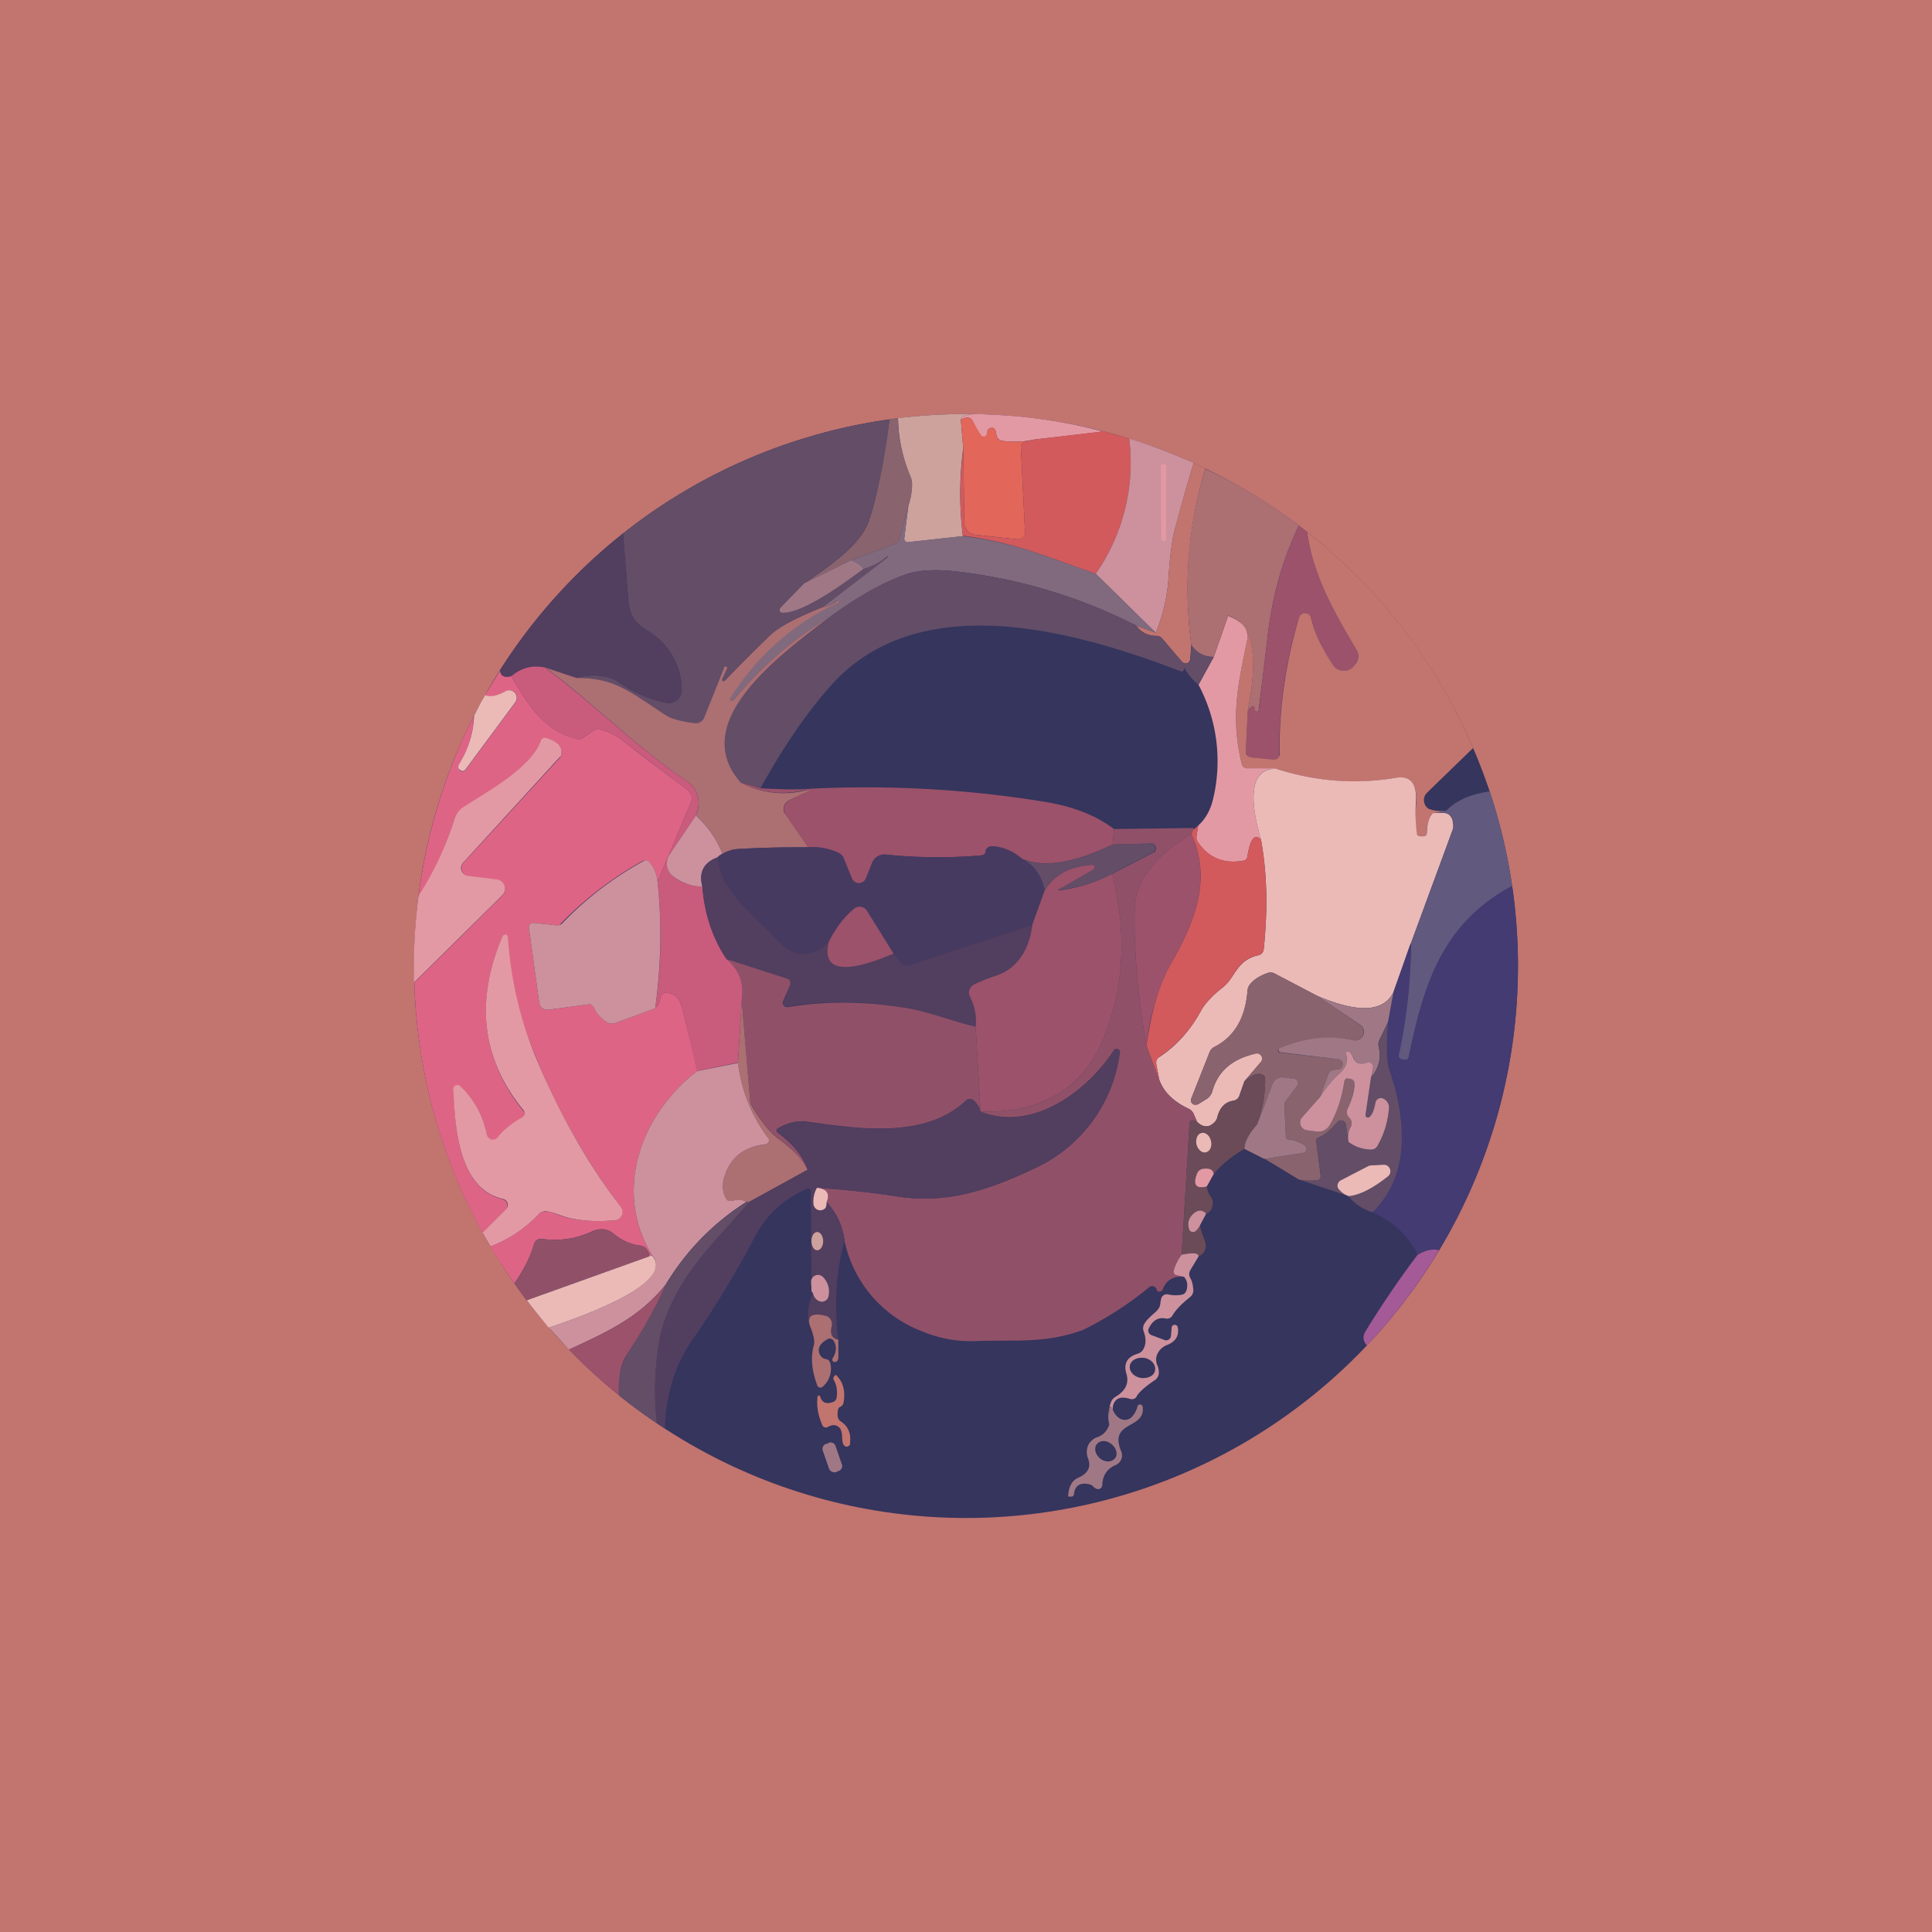 <!-- by TradingView --><svg width="56" height="56" viewBox="0 0 56 56" xmlns="http://www.w3.org/2000/svg"><path fill="#C2746F" d="M0 0h56v56H0z"/><circle cx="28" cy="28" r="16" fill="#35355D"/><path d="M28.56 12.01c-.42-.03-.66.02-.71.15l.07.83a9.93 9.93 0 0 0-.01 2.55l-1.6.18a.1.1 0 0 1-.07-.03.1.1 0 0 1-.03-.08l.12-.96c.07-.2.1-.4.1-.61a.49.49 0 0 0-.03-.2 4.54 4.54 0 0 1-.37-1.72c.84-.1 1.68-.14 2.53-.11Z" fill="#CDA29C"/><path d="M28.56 12.01c1.15.04 2.3.2 3.42.5l-2 .23c-.32.07-.63.08-.92.04a.21.21 0 0 1-.18-.18c-.02-.19-.1-.24-.22-.17a.1.1 0 0 0-.04.07v.06a.1.1 0 0 1-.09.1.11.11 0 0 1-.12-.06 6.65 6.65 0 0 1-.23-.42c-.05-.09-.16-.1-.33-.02.05-.13.29-.18.7-.15Z" fill="#E399A3"/><path d="M26.03 12.12c0 .55.12 1.12.37 1.71.02.07.04.14.04.2 0 .22-.04.42-.11.62l-.25.96a.23.23 0 0 1-.15.16l-1.26.47-1.35.67c.66-.47 1.62-1.07 1.88-1.85.23-.72.42-1.69.58-2.9l.25-.04Z" fill="#89636D"/><path d="m29.98 12.74-.28.07a.16.16 0 0 0-.08.06.15.15 0 0 0-.03.1l.12 2.44a.22.22 0 0 1-.07.17.22.22 0 0 1-.17.05l-1.2-.13a.36.36 0 0 1-.32-.35l-.03-2.16-.07-.83c.17-.08.28-.07.33.02a6.68 6.68 0 0 0 .28.47h.07a.1.1 0 0 0 .08-.09l.01-.06a.1.1 0 0 1 .04-.07c.13-.07.2-.02.22.17a.2.2 0 0 0 .18.18c.3.04.6.03.92-.04Z" fill="#E26659"/><path d="M25.78 12.15a16.47 16.47 0 0 1-.58 2.91c-.26.78-1.22 1.38-1.88 1.85l-.7.72a.08.08 0 0 0-.02.08.08.08 0 0 0 .07.05c.6.02 1.87-.9 2.36-1.27a1.9 1.9 0 0 0 .69-.36h.03v.01l-1.9 1.46c-.78.3-1.29.58-1.53.82a85.22 85.22 0 0 0-1.34 1.33h-.03c0-.02-.02-.02-.02-.03v-.03l.14-.3v-.04a.05.05 0 0 0-.02-.02.04.04 0 0 0-.05 0l-.01.02-.58 1.45a.26.26 0 0 1-.27.16c-.41-.05-.7-.13-.84-.23-1.07-.7-1.5-1.07-2.59-1.08.52-.13.94-.08 1.26.15.36.25.8.45 1.32.57a.38.38 0 0 0 .47-.38 2 2 0 0 0-.98-1.7c-.4-.25-.53-.45-.57-.91l-.15-1.92a15.98 15.98 0 0 1 7.72-3.3Z" fill="#634D67"/><path d="m31.98 12.5.75.21a5.63 5.63 0 0 1-.97 3.92c-1.3-.44-2.35-.92-3.85-1.1-.1-.77-.1-1.62.01-2.54l.03 2.16a.36.36 0 0 0 .31.35l1.2.13a.22.22 0 0 0 .23-.13.22.22 0 0 0 .02-.1l-.12-2.43c0-.03 0-.07.03-.1a.16.16 0 0 1 .08-.06l.28-.07 2-.24Z" fill="#D25A5C"/><path d="M34.6 13.42c-.2.65-.38 1.3-.55 1.94-.08.3-.14.76-.18 1.4-.04.55-.16 1.08-.37 1.58l-1.74-1.71a5.63 5.63 0 0 0 .97-3.92c.64.2 1.26.44 1.87.71Z" fill="#CC919D"/><path d="m34.6 13.42.34.16c-.5 1.66-.64 3.36-.41 5.11l-.03.4a.14.14 0 0 1-.09.13.14.14 0 0 1-.15-.04l-.58-.68a.22.22 0 0 0-.16-.07.68.68 0 0 1-.59-.3l.57.21c.21-.5.33-1.03.37-1.59.04-.63.1-1.1.18-1.39.17-.65.35-1.3.55-1.94Z" fill="#C2746F"/><path d="M37.65 15.23c-.48 1-.77 2.05-.9 3.16a244.64 244.64 0 0 1-.27 2.21.06.06 0 0 1-.1 0 .21.21 0 0 1-.02-.1.05.05 0 0 0-.02-.03h-.05l-.12.12c.15-.8.42-2.42-.57-2.75l-.42 1.2c-.3 0-.51-.13-.65-.35-.23-1.75-.1-3.45.41-5.1.96.45 1.86 1 2.7 1.64Z" fill="#AC6F72"/><path d="m26.33 14.65-.12.96a.1.1 0 0 0 .1.1l1.6-.17c1.5.17 2.55.65 3.85 1.09l1.74 1.71-.57-.21a15.31 15.31 0 0 0-5.33-1.58c-.55-.05-1-.02-1.35.1-.7.25-1.45.68-2.24 1.27a10.7 10.7 0 0 0-2.76 2.39c-.02 0-.04 0-.06-.02a.07.07 0 0 1-.02-.1 7.3 7.3 0 0 1 3.14-2.74.04.04 0 0 0 0-.04l-.01-.01a.03.03 0 0 0-.03 0 .85.85 0 0 1-.42.2l1.9-1.46v-.01h-.04c-.2.17-.43.29-.68.36a.75.75 0 0 0-.36-.25l1.26-.47a.23.23 0 0 0 .15-.16l.25-.96Z" fill="#816A7D"/><path d="m37.65 15.23.24.19c.17 1.35.93 2.56 1.44 3.44a.34.34 0 0 1-.05.4l-.06.07a.37.37 0 0 1-.57-.04 4.3 4.3 0 0 1-.65-1.37.18.18 0 0 0-.35-.01 13.25 13.25 0 0 0-.57 4.02.16.16 0 0 1-.17.1l-.65-.08a.17.17 0 0 1-.1-.06.17.17 0 0 1-.05-.12l.06-1.18.12-.12h.05l.01.01.01.02.02.1a.06.06 0 0 0 .11-.03l.26-2.18c.13-1.1.42-2.16.9-3.16Z" fill="#9C526A"/><path d="m42.7 21.68-1.34 1.3a.3.3 0 0 0-.02.4c.03.04.07.07.12.08.11.04.26.06.46.04l-.39.07a.83.83 0 0 0-.17.57.1.1 0 0 1-.08.1h-.07a.14.14 0 0 1-.1-.02.14.14 0 0 1-.06-.1 5.13 5.13 0 0 1 0-.86c.02-.47-.1-.8-.63-.71-1.14.2-2.29.1-3.44-.27h-.84a.14.14 0 0 1-.14-.11c-.34-1.35-.12-2.32.15-3.63.05-.28-.13-.52-.55-.7 1 .33.72 1.94.57 2.75l-.06 1.18c0 .05.01.09.04.12s.07.05.11.06l.65.07a.16.16 0 0 0 .18-.15c-.02-1.31.17-2.63.56-3.96a.18.18 0 0 1 .35 0c.1.42.31.88.65 1.38a.37.37 0 0 0 .43.13c.06-.02.1-.05.14-.09l.06-.07a.34.34 0 0 0 .05-.4c-.51-.88-1.27-2.09-1.44-3.44 2.1 1.65 3.76 3.8 4.81 6.26Z" fill="#C2746F"/><path d="m18.06 15.46.15 1.92c.04.46.17.66.57.91a2 2 0 0 1 .98 1.7.38.38 0 0 1-.47.38 3.76 3.76 0 0 1-1.32-.57c-.32-.23-.74-.28-1.26-.15l-.9-.3c-.37-.08-.7 0-.99.25-.1.03-.2.02-.26-.02-.03-.02-.06-.07-.07-.15a16.04 16.04 0 0 1 3.57-3.97Z" fill="#523E5F"/><path d="M24.67 16.24c.15.05.28.14.36.25-.49.36-1.75 1.3-2.36 1.27a.08.08 0 0 1-.07-.05v-.05l.01-.03.7-.72 1.36-.67Z" fill="#A07885"/><path d="M32.93 18.13c.15.2.35.3.59.3a.21.21 0 0 1 .16.07l.58.68a.14.14 0 0 0 .15.04.14.14 0 0 0 .1-.12l.02-.41c.14.22.35.34.65.35l-.45.8a1.61 1.61 0 0 1-.4-.48h-.01v.04a.07.07 0 0 1-.03.05.07.07 0 0 1-.06.01c-3-1.15-7.51-2.45-10.09.35-.7.77-1.4 1.78-2.1 3.04l-.57-.17c-1.58-1.8 1.27-3.78 2.54-4.76.79-.6 1.54-1.02 2.24-1.27.35-.12.8-.15 1.35-.1 1.87.2 3.65.73 5.33 1.58Z" fill="#634D67"/><path d="M24 17.92c-1.26.98-4.11 2.97-2.53 4.76a2.63 2.63 0 0 0 1.99.2l.01.02v.02l-.6.28a.27.27 0 0 0-.15.3c0 .03.02.07.05.1l.66.96c-.7 0-1.37.01-2.05.05-.15.01-.3.06-.44.14-.17-.43-.43-.8-.77-1.11a.83.83 0 0 0-.05-.8.53.53 0 0 0-.16-.16c-1.49-.99-2.7-2.25-4.15-3.33l.9.3c1.1 0 1.52.38 2.59 1.08.15.1.43.18.84.23a.26.26 0 0 0 .27-.16l.58-1.45v-.02a.04.04 0 0 1 .04-.01h.02a.05.05 0 0 1 .02.07l-.14.3v.03l.02.02H21c.27-.28.7-.72 1.32-1.32.24-.24.75-.51 1.53-.82a.85.85 0 0 0 .43-.2.02.02 0 0 1 .03 0v.01a.04.04 0 0 1 0 .05l-.02.01a7.3 7.3 0 0 0-3.13 2.78c0 .02.01.03.03.04.02.02.04.02.06.02A10.7 10.7 0 0 1 24 17.92Z" fill="#AC6F72"/><path d="M36.98 22.28c-.68 0-.82.7-.43 2.06-.18-.19-.31-.03-.39.47 0 .04-.02.07-.04.1a.17.17 0 0 1-.1.04c-.55.1-.99-.09-1.3-.54a.24.24 0 0 1-.04-.17l.05-.31c.2-.18.34-.42.42-.72a4.71 4.71 0 0 0-.41-3.36l.44-.8.42-1.2c.42.17.6.4.55.7-.27 1.3-.49 2.27-.15 3.62a.14.14 0 0 0 .14.1h.84Z" fill="#E399A3"/><path d="M15.8 19.35c1.45 1.08 2.67 2.34 4.16 3.33.07.05.12.1.16.16.15.25.17.51.05.8l-.75 1.13a.48.48 0 0 0 .09.63c.22.18.5.28.85.3.07.81.3 1.51.7 2.1.38.31.52.71.44 1.2l-.11 1.8-1.2.25c-.13-.63-.27-1.24-.42-1.84-.08-.3-.24-.44-.47-.43a.16.16 0 0 0-.15.12c-.03.17-.09.27-.16.33.18-1.2.2-2.43.07-3.68l.97-2.3a.3.3 0 0 0-.1-.35c-.57-.42-1.19-.9-1.86-1.42a1.7 1.7 0 0 0-.66-.33.3.3 0 0 0-.24.05l-.26.18a.24.24 0 0 1-.2.04c-.94-.22-1.41-1-1.89-1.82.3-.25.62-.33.99-.25Z" fill="#C95B7C"/><path d="M14.49 19.43c.01.08.04.13.07.15.06.05.15.05.26.02.48.82.95 1.6 1.9 1.82a.25.25 0 0 0 .19-.04l.26-.18a.3.3 0 0 1 .24-.05c.23.06.45.16.66.33.67.53 1.3 1 1.86 1.42a.3.3 0 0 1 .1.35l-.97 2.3c-.03-.23-.1-.41-.23-.56a.15.15 0 0 0-.09-.05l-.1.01a10.07 10.07 0 0 0-2.42 1.86.2.2 0 0 1-.1.01l-.64-.07a.13.13 0 0 0-.15.14l.3 2.18a.23.23 0 0 0 .26.2l1.19-.16c.02 0 .05 0 .07.02.02 0 .04.03.05.05.1.2.23.35.39.45a.3.3 0 0 0 .25.02l1.15-.42c.07-.06.13-.16.16-.33a.16.16 0 0 1 .15-.12c.23-.01.39.13.47.43.15.6.3 1.21.43 1.84-1.64 1.27-2.44 3.5-1.29 5.35-.08-.03-.11-.03-.07.01a.5.5 0 0 0-.1-.21.3.3 0 0 0-.2-.1 1.44 1.44 0 0 1-.74-.33c-.19-.16-.4-.18-.63-.08-.47.22-.96.29-1.46.22a.21.21 0 0 0-.23.15c-.11.38-.3.75-.57 1.14-.24-.35-.48-.7-.7-1.07.55-.21 1.01-.52 1.4-.93a.27.27 0 0 1 .22-.08c.09 0 .21.03.37.1.5.18 1.11.2 1.63.15A.24.24 0 0 0 18 35a19.26 19.26 0 0 1-2.47-4.37 10.63 10.63 0 0 1-.83-3.5.08.08 0 0 0-.05-.03h-.05a.08.08 0 0 0-.03.04c-.81 1.89-.6 3.57.6 5.06a.13.13 0 0 1-.03.2c-.31.17-.55.36-.7.57a.18.18 0 0 1-.19.07.18.18 0 0 1-.14-.14 2.54 2.54 0 0 0-.76-1.4.12.12 0 0 0-.2.09c.04 1.15.15 2.86 1.42 3.17a.19.19 0 0 1 .13.13.19.19 0 0 1-.04.18l-.67.67a16 16 0 0 1-1.98-7.26l2.55-2.52a.27.27 0 0 0-.16-.46l-.82-.1a.24.24 0 0 1-.2-.27c0-.05.02-.09.05-.12l2.8-3.05a.17.17 0 0 0 .04-.09c.04-.2-.1-.37-.43-.47a.14.14 0 0 0-.1 0 .14.14 0 0 0-.07.09c-.28.78-1.57 1.48-2.22 1.9a.63.63 0 0 0-.27.34 9.3 9.3 0 0 1-1.05 2.26c.23-1.83.78-3.6 1.6-5.23-.01.52-.16 1-.44 1.43a.09.09 0 0 0-.01.06l.03.06.06.04a.08.08 0 0 0 .09 0l.02-.02 1.46-1.97a.22.22 0 0 0-.29-.32c-.23.14-.43.18-.6.12l.44-.72Z" fill="#DE6485"/><path d="M13.74 20.75c.1-.2.2-.4.32-.6.16.06.36.02.6-.12a.22.22 0 0 1 .28.32l-1.46 1.97a.07.07 0 0 1-.05.03h-.03l-.03-.01-.06-.04a.1.1 0 0 1-.03-.06l.01-.06c.28-.44.43-.91.45-1.43Z" fill="#EBBAB6"/><path d="M12 28.47a16 16 0 0 1 .13-2.5 9.3 9.3 0 0 0 1.05-2.25.63.63 0 0 1 .27-.34c.65-.42 1.94-1.12 2.22-1.9a.13.13 0 0 1 .06-.08.14.14 0 0 1 .1-.01c.33.1.48.26.44.47 0 .04-.02.07-.05.09L13.43 25a.23.23 0 0 0-.05.24.24.24 0 0 0 .2.15l.82.1a.27.27 0 0 1 .16.46l-2.55 2.52Z" fill="#E399A3"/><path d="M36.98 22.28c1.15.37 2.3.46 3.44.27.53-.1.65.24.62.7a5.14 5.14 0 0 0 .03.93.14.14 0 0 0 .08.06h.13a.1.1 0 0 0 .08-.1c0-.24.05-.43.17-.57.26-.03.42-.01.48.05.06.06.1.13.1.21.02.08.02.16-.01.24l-1.2 3.26-.51 1.43c-.3.58-1.03.61-2.22.1l-1.22-.64a.25.25 0 0 0-.2-.02c-.2.07-.38.17-.5.31a.33.33 0 0 0-.09.2c-.06.8-.38 1.34-.95 1.63a.3.3 0 0 0-.15.16l-.53 1.34a.13.13 0 0 0 .1.18l.09-.01.23-.14a.4.4 0 0 0 .19-.24c.16-.58.58-.94 1.27-1.1a.15.15 0 0 1 .14.25l-.48.56-.15.43a.22.22 0 0 1-.17.14c-.24.03-.4.2-.47.49a.3.3 0 0 1-.1.15c-.15.14-.31.13-.48-.03l-.1-.23a.3.3 0 0 0-.14-.15c-.45-.21-.74-.5-.86-.85l-.08-.42c-.01-.05-.01-.1 0-.14a.23.23 0 0 1 .1-.1c.48-.32.88-.76 1.19-1.33.14-.26.43-.52.61-.66.4-.3.4-.8 1.05-.95a.2.2 0 0 0 .16-.18c.12-1.14.1-2.2-.08-3.17-.39-1.36-.25-2.05.43-2.06Z" fill="#EBBAB6"/><path d="M22.05 22.85c.57.03 1 .04 1.3.02a32.1 32.1 0 0 1 6.8.35c.9.13 1.6.4 2.14.81l-.04.45c-1.12.54-2 .68-2.63.41a1.43 1.43 0 0 0-.85-.36.2.2 0 0 0-.18.08.19.19 0 0 0-.03.1c0 .05-.06.08-.17.09-.92.07-1.82.06-2.71-.03a.38.38 0 0 0-.4.24l-.18.45a.22.22 0 0 1-.41 0l-.23-.57a.3.3 0 0 0-.14-.16 1.76 1.76 0 0 0-.9-.17l-.65-.96a.27.27 0 0 1 .01-.32.27.27 0 0 1 .1-.08l.58-.28h.01v-.02l-.01-.02h-.03c-.69.18-1.34.12-1.96-.2l.58.17Z" fill="#9C526A"/><path d="M43.83 25.68c-2.03 1.1-2.56 2.85-3 4.97l-.03.06a.08.08 0 0 1-.06.01h-.08a.14.14 0 0 1-.1-.06.13.13 0 0 1-.02-.1c.23-1.05.35-2.13.36-3.23l1.2-3.26a.45.45 0 0 0 .02-.24.41.41 0 0 0-.1-.2c-.07-.07-.23-.09-.49-.06l.39-.07c.29-.3.7-.48 1.26-.56.3.9.51 1.81.65 2.74Z" fill="#61597E"/><path d="M20.94 24.75a.4.4 0 0 0-.14.1c-.4.15-.55.44-.44.85a1.45 1.45 0 0 1-.85-.3.47.47 0 0 1-.1-.63l.76-1.13c.34.31.6.68.77 1.11Z" fill="#CC919D"/><path d="M34.59 24c-.01.08-.03.13-.06.17-.92.58-1.61 1.22-1.64 2.17-.03 1.17.08 2.49.34 3.96l.37.99c.12.35.4.64.86.85a.3.3 0 0 1 .14.15l.1.23-.1-.04a.09.09 0 0 0-.12.07l-.23 3.82c-.1.13-.18.29-.23.46a.1.1 0 0 0 .04.11.1.1 0 0 0 .03.02l.23.05c-.32-.03-.52.1-.62.37a.1.1 0 0 1-.17.02l-.01-.04a.13.13 0 0 0-.1-.08.14.14 0 0 0-.11.03 9.82 9.82 0 0 1-1.92 1.24c-1.1.4-1.95.28-3.05.32a3.67 3.67 0 0 1-1.61-.28 3.6 3.6 0 0 1-2.25-2.62c-.05-.43-.22-.8-.52-1.13.07-.17.05-.29-.08-.36a.37.37 0 0 0-.2-.05c.78.05 1.55.13 2.33.25 1.4.22 2.59-.16 3.95-.8a4.28 4.28 0 0 0 2.49-3.41.1.1 0 0 0-.18 0c-.77 1.17-2.36 2.35-3.85 1.75 1.83.05 3.04-.7 3.62-2.25.55-1.44.61-2.99.2-4.64l1.16-.6a.14.14 0 0 0-.07-.28l-1.08.03.04-.45 2.3-.03Z" fill="#905168"/><path d="M36.55 24.34c.18.97.2 2.03.08 3.17a.2.2 0 0 1-.16.18c-.66.14-.65.66-1.05.95-.18.14-.47.4-.61.66-.31.57-.71 1-1.2 1.33a.23.23 0 0 0-.08.1.23.23 0 0 0-.01.14l.08.42-.37-.99c.15-1.02.38-1.8.7-2.35.71-1.25 1.2-2.45.6-3.78.03-.04.05-.1.06-.17-.03.07.01.05.14-.07l-.05.3c0 .07.01.13.05.18.3.45.74.63 1.3.54.03 0 .06-.02.09-.05a.16.16 0 0 0 .04-.09c.08-.5.2-.66.4-.47Z" fill="#D25A5C"/><path d="M34.53 24.17c.6 1.33.11 2.53-.6 3.78a6.87 6.87 0 0 0-.7 2.35c-.26-1.47-.37-2.8-.34-3.96.03-.95.72-1.59 1.64-2.17Z" fill="#9C526A"/><path d="M32.24 25.33a4.7 4.7 0 0 1-1.56.47v-.01l1.02-.59a.07.07 0 0 0 0-.12.07.07 0 0 0-.04-.01c-.64.04-1.1.28-1.38.73-.1-.44-.32-.74-.66-.9.63.26 1.51.12 2.63-.42l1.08-.03a.14.14 0 0 1 .07.27l-1.16.6Z" fill="#634D67"/><path d="M29.62 24.9c.34.16.56.46.66.9l-.36 1.01-3.6 1.18a.15.15 0 0 1-.18-.05l-.24-.3-.77-1.24a.25.25 0 0 0-.36-.07c-.28.22-.53.54-.75.97-.28.27-.56.38-.83.36-.2-.02-.45-.2-.75-.51-.62-.66-1.56-1.33-1.64-2.3a.4.4 0 0 1 .14-.1c.14-.08.29-.13.44-.14.68-.04 1.36-.06 2.05-.05.33-.02.63.04.89.17a.3.3 0 0 1 .14.16l.23.57a.22.22 0 0 0 .41 0l.18-.45a.39.39 0 0 1 .4-.24c.9.1 1.8.1 2.7.03.12-.01.18-.04.18-.08 0-.05.02-.08.03-.1a.2.2 0 0 1 .18-.09c.29.01.57.14.85.36Z" fill="#463A61"/><path d="M20.8 24.85c.08.97 1.02 1.64 1.64 2.3.3.32.55.49.75.5.27.03.55-.08.83-.35-.2.85.43.96 1.88.34l.24.3.08.05h.1l3.6-1.18c-.07.64-.4 1.24-1.02 1.46a7 7 0 0 0-.74.32.28.28 0 0 0-.07.2c0 .05.01.08.03.11.13.25.19.54.16.86-.68-.16-1.38-.44-2-.54a10.39 10.39 0 0 0-3.5-.04.13.13 0 0 1-.07-.17l.18-.46a.14.14 0 0 0-.09-.19l-1.74-.56a4.27 4.27 0 0 1-.7-2.1c-.11-.41.03-.7.44-.85Z" fill="#523E5F"/><path d="M19.06 25.55c.13 1.25.1 2.48-.07 3.68l-1.15.42a.3.3 0 0 1-.25-.02c-.16-.1-.3-.25-.39-.45a.12.12 0 0 0-.05-.05.12.12 0 0 0-.07-.02l-1.2.16a.23.23 0 0 1-.25-.2l-.3-2.18a.13.13 0 0 1 .1-.14h.05l.65.07a.2.2 0 0 0 .17-.06c.68-.71 1.46-1.31 2.35-1.8a.15.15 0 0 1 .1-.02c.03 0 .06.02.08.05.13.15.2.33.23.56Z" fill="#CC919D"/><path d="M32.24 25.33c.41 1.65.35 3.2-.2 4.64-.58 1.55-1.8 2.3-3.62 2.25l-.14-2.46c.03-.32-.03-.6-.16-.86a.27.27 0 0 1-.02-.21.27.27 0 0 1 .15-.16c.2-.1.41-.18.65-.26.63-.22.95-.82 1.02-1.46l.36-1c.28-.46.74-.7 1.38-.74a.07.07 0 0 1 .07.05.07.07 0 0 1-.03.08l-1.02.59a.01.01 0 0 0 0 .01.01.01 0 0 0 .01.01 4.7 4.7 0 0 0 1.55-.48Z" fill="#9C526A"/><path d="M43.83 25.68a16 16 0 0 1-2.12 10.56c-.17-.05-.38-.01-.62.12a2.6 2.6 0 0 0-1.31-1.22c1.14-1.1.96-2.77.5-4.15a4.22 4.22 0 0 1-.05-1.36l.16-.87.5-1.43a15.17 15.17 0 0 1-.35 3.28.13.13 0 0 0 .12.1l.08.01.06-.01a.09.09 0 0 0 .03-.06c.44-2.12.97-3.88 3-4.97Z" fill="#433B72"/><path d="M25.9 27.64c-1.45.62-2.08.5-1.88-.34.22-.43.47-.75.75-.97a.25.25 0 0 1 .36.07l.77 1.24Z" fill="#9C526A"/><path d="m14.22 36.13-.23-.4.67-.67a.18.18 0 0 0-.09-.31c-1.27-.3-1.38-2.02-1.43-3.17a.12.12 0 0 1 .2-.1c.4.38.66.85.77 1.4a.19.19 0 0 0 .14.15.18.18 0 0 0 .18-.07c.16-.21.4-.4.7-.57a.13.13 0 0 0 .07-.15.13.13 0 0 0-.02-.05c-1.22-1.49-1.42-3.17-.61-5.06a.08.08 0 0 1 .08-.04c.02 0 .04 0 .05.02l.02.05c.08 1.2.35 2.36.8 3.46.7 1.68 1.53 3.14 2.48 4.37a.24.24 0 0 1-.17.38c-.52.05-1.14.03-1.63-.16-.16-.06-.28-.09-.37-.1a.27.27 0 0 0-.22.09c-.39.41-.85.72-1.4.93Z" fill="#E399A3"/><path d="m28.28 29.76.14 2.46a.61.61 0 0 0-.22-.34.16.16 0 0 0-.2.02c-1.22 1.15-3.22.8-4.69.6a1.4 1.4 0 0 0-.8.23v.07l.02.02c.45.33.75.69.88 1.1a2.3 2.3 0 0 0-.77-.85c-.3-.23-.59-.57-.84-1.02a.41.41 0 0 1-.06-.18L21.5 29c.08-.49-.06-.89-.44-1.2l1.74.56a.14.14 0 0 1 .1.19l-.2.46a.13.13 0 0 0 .15.18c1.1-.18 2.23-.17 3.43.03.62.1 1.32.38 2 .54Z" fill="#905168"/><path d="m38.17 28.86 1.24.84a.25.25 0 0 1-.02.43.24.24 0 0 1-.17.02 3.59 3.59 0 0 0-2.16.26.06.06 0 0 0 .05.1l1.67.19a.15.15 0 0 1 .14.14.15.15 0 0 1-.14.16l-.12.01a.2.2 0 0 0-.16.13l-.24.66-.53.6a.22.22 0 0 0-.03.22.22.22 0 0 0 .18.14l.3.04a.38.38 0 0 0 .37-.2c.21-.4.35-.82.42-1.27a.1.1 0 0 1 .03-.05.09.09 0 0 1 .06-.02h.08c.03.01.07.03.09.06.02.02.04.06.03.1a1.9 1.9 0 0 1-.2.72.22.22 0 0 0 .03.24.5.5 0 0 1 .04.04.23.23 0 0 1 .02.25.6.6 0 0 0-.06.43l-.08-.5a.14.14 0 0 0-.25-.07c-.18.22-.36.37-.56.45a.09.09 0 0 0-.04.04.08.08 0 0 0-.01.05l.13 1c0 .03 0 .06-.02.1a.13.13 0 0 1-.09.04c-.16.02-.33.02-.52-.02l-.99-.6 1.1-.17a.12.12 0 0 0 .04-.23c-.18-.11-.33-.17-.45-.16a.08.08 0 0 1-.05-.02.07.07 0 0 1-.03-.05l-.04-.94c0-.03 0-.06.02-.08l.35-.47a.13.13 0 0 0-.1-.2l-.3-.04a.3.3 0 0 0-.32.2l-.44 1.16c.16-.45.24-.9.23-1.32 0-.03 0-.05-.02-.07a.14.14 0 0 0-.06-.05c-.14-.06-.3 0-.52.2l.48-.57a.15.15 0 0 0-.14-.24c-.69.15-1.11.5-1.27 1.09a.4.4 0 0 1-.2.24l-.22.14a.14.14 0 0 1-.16-.02.13.13 0 0 1-.03-.15l.53-1.34a.3.3 0 0 1 .15-.16c.57-.3.89-.84.95-1.63.01-.08.04-.14.09-.2.12-.14.3-.24.5-.31a.24.24 0 0 1 .2.02l1.22.64Z" fill="#89636D"/><path d="m40.39 28.76-.16.87-.25.52a.27.27 0 0 0-.02.18c.08.35 0 .64-.22.9a.7.7 0 0 0 .06-.31.12.12 0 0 0-.05-.1.12.12 0 0 0-.1-.01.47.47 0 0 1-.31-.01c-.04-.02-.08-.06-.1-.13a.49.49 0 0 0-.14-.19h-.07l-.02.03v.03c.07.2.02.38-.15.54a3.6 3.6 0 0 0-.6.72l.24-.66a.2.2 0 0 1 .16-.13l.12-.01a.15.15 0 0 0 .14-.16.15.15 0 0 0-.14-.14l-1.67-.2a.06.06 0 0 1-.05-.05.06.06 0 0 1 .04-.07c.71-.3 1.42-.38 2.12-.23a.25.25 0 0 0 .3-.32.25.25 0 0 0-.1-.13l-1.25-.84c1.19.52 1.93.48 2.22-.1Z" fill="#A07885"/><path d="m23.4 33.91-1.67.92-.1.01a.43.43 0 0 0-.4-.03.14.14 0 0 1-.1 0 .14.14 0 0 1-.08-.06c-.12-.2-.13-.44-.03-.71.18-.51.56-.8 1.15-.87a.13.13 0 0 0 .12-.15 4.53 4.53 0 0 1-.9-2.21l.11-1.8.24 2.86c0 .06.02.12.05.18.26.45.54.8.85 1.02.39.28.64.57.77.84Z" fill="#AC6F72"/><path d="M40.23 29.63c-.05.68-.03 1.13.04 1.36.47 1.38.65 3.05-.49 4.15a1.47 1.47 0 0 1-.7-.47c.34-.03.72-.23 1.16-.58a.19.19 0 0 0-.13-.33l-.36.02a.2.2 0 0 0-.09.02l-.8.42a.17.17 0 0 0-.09.1.16.16 0 0 0 .02.13c.05.08.15.16.3.22l-1.44-.48c.19.04.36.04.52.02.04 0 .07-.02.09-.05a.13.13 0 0 0 .02-.1l-.13-1 .01-.04a.09.09 0 0 1 .04-.04c.2-.08.38-.23.56-.45a.14.14 0 0 1 .21-.01l.04.07.08.5c.2.15.42.23.66.23a.2.2 0 0 0 .18-.1c.19-.35.3-.72.33-1.11a.27.27 0 0 0-.16-.27h-.01a.16.16 0 0 0-.2.05.16.16 0 0 0-.02.06c-.04.23-.1.37-.18.43a.07.07 0 0 1-.11-.06l.16-1.1c.23-.25.3-.54.22-.89a.27.27 0 0 1 .02-.18l.25-.52Z" fill="#634D67"/><path d="M23.68 34.43a.79.79 0 0 0-.1.48.2.2 0 0 0 .13.16.2.2 0 0 0 .2-.04c.03-.02.04-.09.05-.19.3.33.47.7.52 1.13-.24.84-.3 1.8-.19 2.85-.17-.03-.24-.16-.18-.4a.25.25 0 0 0-.04-.18.24.24 0 0 0-.14-.1c-.4-.1-.54 0-.45.3-.1-.26-.08-.58.09-.98.01.13.08.22.19.26a.2.2 0 0 0 .15 0 .18.18 0 0 0 .1-.13.6.6 0 0 0-.16-.58.2.2 0 0 0-.34.15l.01.19-.02-2.82a.08.08 0 0 0-.04-.07.08.08 0 0 0-.08 0c-.67.3-1.17.76-1.5 1.39a27.98 27.98 0 0 1-1.82 3c-.49.7-.75 1.55-.79 2.56l-.23-.16a8.5 8.5 0 0 1 .1-2.55c.42-1.66 1.56-2.67 2.59-3.87l1.68-.92a2.2 2.2 0 0 0-.9-1.11v-.07l.03-.02c.31-.16.57-.23.77-.2 1.47.2 3.47.54 4.69-.61a.16.16 0 0 1 .2-.02c.1.07.17.19.22.34 1.5.6 3.08-.58 3.85-1.76a.1.1 0 0 1 .19.08 4.28 4.28 0 0 1-2.5 3.34c-1.36.64-2.54 1.02-3.95.8-.78-.12-1.55-.2-2.33-.25Z" fill="#523E5F"/><path d="m39.74 31.22-.16 1.1a.07.07 0 0 0 .11.06c.08-.06.14-.2.18-.43a.16.16 0 0 1 .22-.11.28.28 0 0 1 .17.27c-.03.4-.14.76-.33 1.1a.2.2 0 0 1-.18.11 1.1 1.1 0 0 1-.66-.22.6.6 0 0 1 .06-.43.23.23 0 0 0-.02-.25l-.04-.04a.22.22 0 0 1-.03-.24c.12-.25.2-.5.2-.72a.14.14 0 0 0-.03-.1.14.14 0 0 0-.1-.05l-.07-.01c-.02 0-.04 0-.06.02a.1.1 0 0 0-.03.05c-.07.45-.2.88-.42 1.27a.38.38 0 0 1-.38.2l-.3-.04a.23.23 0 0 1-.17-.14.22.22 0 0 1 .03-.22l.53-.6c.17-.27.37-.51.6-.72.17-.16.22-.34.15-.54v-.03l.02-.03h.07c.05.04.1.1.13.19.03.07.07.11.1.13.1.04.2.04.32 0a.12.12 0 0 1 .15.12c0 .1-.02.2-.06.3ZM21.39 30.8a4.52 4.52 0 0 0 .9 2.22.13.13 0 0 1-.12.15c-.59.07-.97.36-1.15.87-.1.27-.09.5.03.71.02.03.05.05.08.06h.1a.43.43 0 0 1 .4.03c-.96.61-1.74 1.41-2.34 2.4-.75.93-1.63 1.34-2.8 1.88l-.58-.64c.5-.17 3.72-1.22 3-2.08-1.15-1.86-.35-4.08 1.29-5.35l1.19-.24Z" fill="#CC919D"/><path d="M36.44 32.59c-.23.26-.36.5-.37.71-.34.2-.64.43-.89.73-.02-.13-.12-.18-.32-.15a.2.2 0 0 0-.16.13c-.13.33-.04.46.28.38a.7.7 0 0 0 .13.32.27.27 0 0 1 .04.2c-.02.15-.08.24-.2.27-.1-.12-.22-.12-.36 0-.14.13-.18.28-.12.46a.12.12 0 0 0 .13.07c.02 0 .04 0 .05-.02a.56.56 0 0 0 .13-.17c.03.13.07.26.12.38.05.13.06.23.04.3-.03.1-.1.17-.2.22 0-.1-.16-.12-.49-.05l.23-3.82a.09.09 0 0 1 .04-.07.09.09 0 0 1 .08 0l.1.04c.17.16.33.17.48.03a.3.3 0 0 0 .1-.15c.07-.3.23-.46.47-.5a.22.22 0 0 0 .17-.13l.15-.43c.21-.18.38-.25.52-.2l.06.06.02.07c.01.43-.07.87-.23 1.32Z" fill="#6B4B58"/><path d="m36.66 33.6-.59-.3c.01-.22.14-.45.37-.71l.44-1.16a.3.3 0 0 1 .33-.2l.3.04a.13.13 0 0 1 .1.07.13.13 0 0 1-.01.13l-.35.47a.11.11 0 0 0-.02.08l.04.94a.07.07 0 0 0 .03.05.08.08 0 0 0 .05.02c.12 0 .27.05.45.16a.12.12 0 0 1-.05.23l-1.09.17Z" fill="#A07885"/><path d="M39.09 34.67a.64.64 0 0 1-.3-.22.16.16 0 0 1 .01-.18.16.16 0 0 1 .05-.05l.81-.42a.2.2 0 0 1 .1-.02l.35-.02a.19.19 0 0 1 .13.33c-.44.35-.82.55-1.15.58Z" fill="#EBBAB6"/><path d="m35.18 34.03-.2.36c-.32.08-.41-.05-.28-.38a.21.21 0 0 1 .16-.13c.2-.03.3.02.32.15Z" fill="#E399A3"/><path d="M23.96 34.84c0 .1-.02.17-.05.19a.2.2 0 0 1-.2.04.2.2 0 0 1-.13-.16.79.79 0 0 1 .1-.48c.07 0 .13.02.2.05.13.07.15.2.08.36Z" fill="#EBBAB6"/><path d="M21.73 34.83c-1.03 1.2-2.17 2.2-2.59 3.87a8.5 8.5 0 0 0-.1 2.55c-.38-.25-.75-.52-1.1-.8a2 2 0 0 1 .25-1.22c.52-.8.88-1.46 1.1-1.98.6-1 1.38-1.8 2.35-2.4a.17.17 0 0 1 .09-.02Z" fill="#634D67"/><path d="m34.96 35.18-.18.34a.55.55 0 0 1-.13.17.12.12 0 0 1-.18-.05c-.06-.18-.02-.33.12-.46.14-.12.26-.12.37 0Z" fill="#CC919D"/><path d="m18.84 36.41-3.57 1.28-.36-.49c.27-.38.46-.76.57-1.14a.2.2 0 0 1 .08-.12c.04-.02.1-.03.15-.03.5.07.99 0 1.46-.21.23-.11.44-.09.63.07.21.18.46.29.74.33.1 0 .16.04.2.1a.5.5 0 0 1 .1.21Z" fill="#905168"/><path d="M41.71 36.24c-.6 1-1.3 1.92-2.09 2.76-.12-.13-.13-.28-.03-.43.47-.76.97-1.5 1.5-2.2.24-.14.45-.18.62-.13Z" fill="#A45A97"/><path d="M15.9 38.48c-.21-.26-.43-.52-.63-.79l3.57-1.28c-.04-.03-.01-.04.07 0 .72.85-2.5 1.9-3 2.07Z" fill="#EBBAB6"/><path d="m34.74 36.42-.24.4a.22.22 0 0 0 0 .22c.05.09.08.2.09.36a.25.25 0 0 1-.1.2c-.25.2-.41.37-.5.52a.18.18 0 0 1-.19.1c-.22-.05-.39.05-.5.28a.14.14 0 0 0 .08.2l.37.14a.14.14 0 0 0 .19-.11l.02-.24a.09.09 0 1 1 .18 0c.04.23-.07.4-.3.49a.55.55 0 0 0-.17.1.5.5 0 0 0-.11.14.42.42 0 0 0-.05.17c0 .06.01.12.03.17.04.08.05.16.05.24a.26.26 0 0 1-.11.2c-.3.2-.47.36-.53.47a.15.15 0 0 1-.18.08c-.15-.04-.34-.09-.46.08a.35.35 0 0 0-.05.25c-.1-.23-.13-.09-.11.42-.04-.24-.02-.46.05-.65a.3.3 0 0 1 .13-.16c.3-.18.4-.4.32-.67-.1-.33.06-.5.32-.58a.29.29 0 0 0 .15-.1c.1-.15.11-.33.03-.55a.24.24 0 0 1 .01-.2c.05-.1.15-.2.3-.33.21-.18.15-.24.2-.43a.17.17 0 0 1 .2-.11c.13.03.26.03.38.01.1-.01.16-.09.17-.23a.36.36 0 0 0-.09-.29l-.23-.05a.1.1 0 0 1-.06-.05.1.1 0 0 1-.01-.08c.05-.17.13-.33.23-.46.33-.07.5-.05.49.05ZM23.57 37.46c-.04.02-.05-.02-.05-.11l-.01-.2a.2.2 0 0 1 .34-.14.6.6 0 0 1 .16.58.18.18 0 0 1-.1.12.19.19 0 0 1-.15.01c-.11-.04-.18-.13-.2-.26Z" fill="#CC919D"/><path d="M19.29 37.25c-.22.52-.58 1.19-1.1 1.98-.2.3-.28.7-.25 1.21-.5-.4-1-.85-1.45-1.32 1.17-.54 2.05-.95 2.8-1.87Z" fill="#9C526A"/><path d="M24.3 38.82v.54c-.01.08-.05.12-.11.12a.07.07 0 0 1-.06-.04.07.07 0 0 1 0-.06c.12-.19.13-.36.03-.52a.13.13 0 0 0-.18-.04c-.19.11-.27.23-.24.37a.26.26 0 0 0 .17.2h.02a.16.16 0 0 1 .14.14.68.68 0 0 1-.22.66.1.1 0 0 1-.09.03.1.1 0 0 1-.07-.06c-.16-.43-.2-.82-.1-1.17.03-.1 0-.28-.11-.55-.1-.3.06-.4.45-.3.06.01.11.05.14.1.04.06.05.12.04.19-.06.23 0 .36.18.4Z" fill="#AC6F72"/><path d="M32.15 41.3c-.02-.5.02-.65.11-.42.1.2.23.3.4.27.06-.01.1-.04.14-.07.09-.1.14-.2.17-.31a.07.07 0 0 1 .08-.06.07.07 0 0 1 .07.06c.1.67-1 .4-.62 1.3.03.08.03.16 0 .23a.32.32 0 0 1-.17.17c-.24.1-.37.3-.38.57a.12.12 0 0 1-.05.1.12.12 0 0 1-.1.02.34.34 0 0 1-.14-.1c-.02-.02-.08-.04-.16-.05-.22-.03-.35.08-.37.3a.08.08 0 0 1-.06.07h-.09a.02.02 0 0 1-.02-.02c.02-.27.11-.44.28-.52.3-.13.39-.32.3-.56a.5.5 0 0 1-.01-.36c.02-.06.05-.1.1-.15a.4.4 0 0 1 .14-.1c.2-.06.32-.19.38-.37Z" fill="#A07885"/><path d="M33.73 13.46h-.02a.06.06 0 0 0-.06.06l.01 2.1c0 .03.03.06.06.06h.02c.03 0 .06-.03.06-.06v-2.1a.06.06 0 0 0-.07-.06Z" fill="#E399A3"/><path d="M23.86 35.98c0-.15-.08-.27-.17-.27-.1 0-.17.12-.17.26 0 .15.07.27.17.27.09 0 .17-.12.17-.26Z" fill="#CDA29C"/><path d="M35.1 33.07c-.03-.15-.16-.26-.27-.23-.12.02-.18.17-.15.33.04.15.16.26.27.23.12-.02.19-.17.15-.33Z" fill="#EBBAB6"/><path d="M24.16 39.97a.05.05 0 0 1 0-.05l.05-.06a.02.02 0 0 1 .03 0c.2.2.27.46.21.8a.16.16 0 0 1-.1.12c-.05.02-.08.1-.07.25a.2.2 0 0 0 .09.17c.2.13.3.33.27.61a.1.1 0 0 1-.19.06c-.07-.1 0-.33-.11-.48-.1-.1-.21-.11-.36-.02a.1.1 0 0 1-.08 0 .1.1 0 0 1-.06-.05c-.13-.3-.18-.58-.14-.85a.04.04 0 0 1 .07 0c.05.18.17.24.37.17a.16.16 0 0 0 .11-.13c.03-.2 0-.38-.1-.54Z" fill="#C2746F"/><path d="m24.02 41.83-.07.02a.15.15 0 0 0-.1.2l.18.52c.03.08.12.12.2.1l.07-.03a.15.15 0 0 0 .1-.2l-.18-.52a.15.15 0 0 0-.2-.1Z" fill="#A07885"/><path d="M33.17 39.36c-.2-.03-.39.06-.42.22-.03.16.1.32.31.36.2.03.4-.06.42-.22.03-.16-.1-.32-.3-.36ZM32.22 41.86c-.14-.12-.33-.12-.42-.01-.1.11-.06.3.08.42s.33.12.43.01c.1-.11.06-.3-.09-.42Z" fill="#35355D"/></svg>